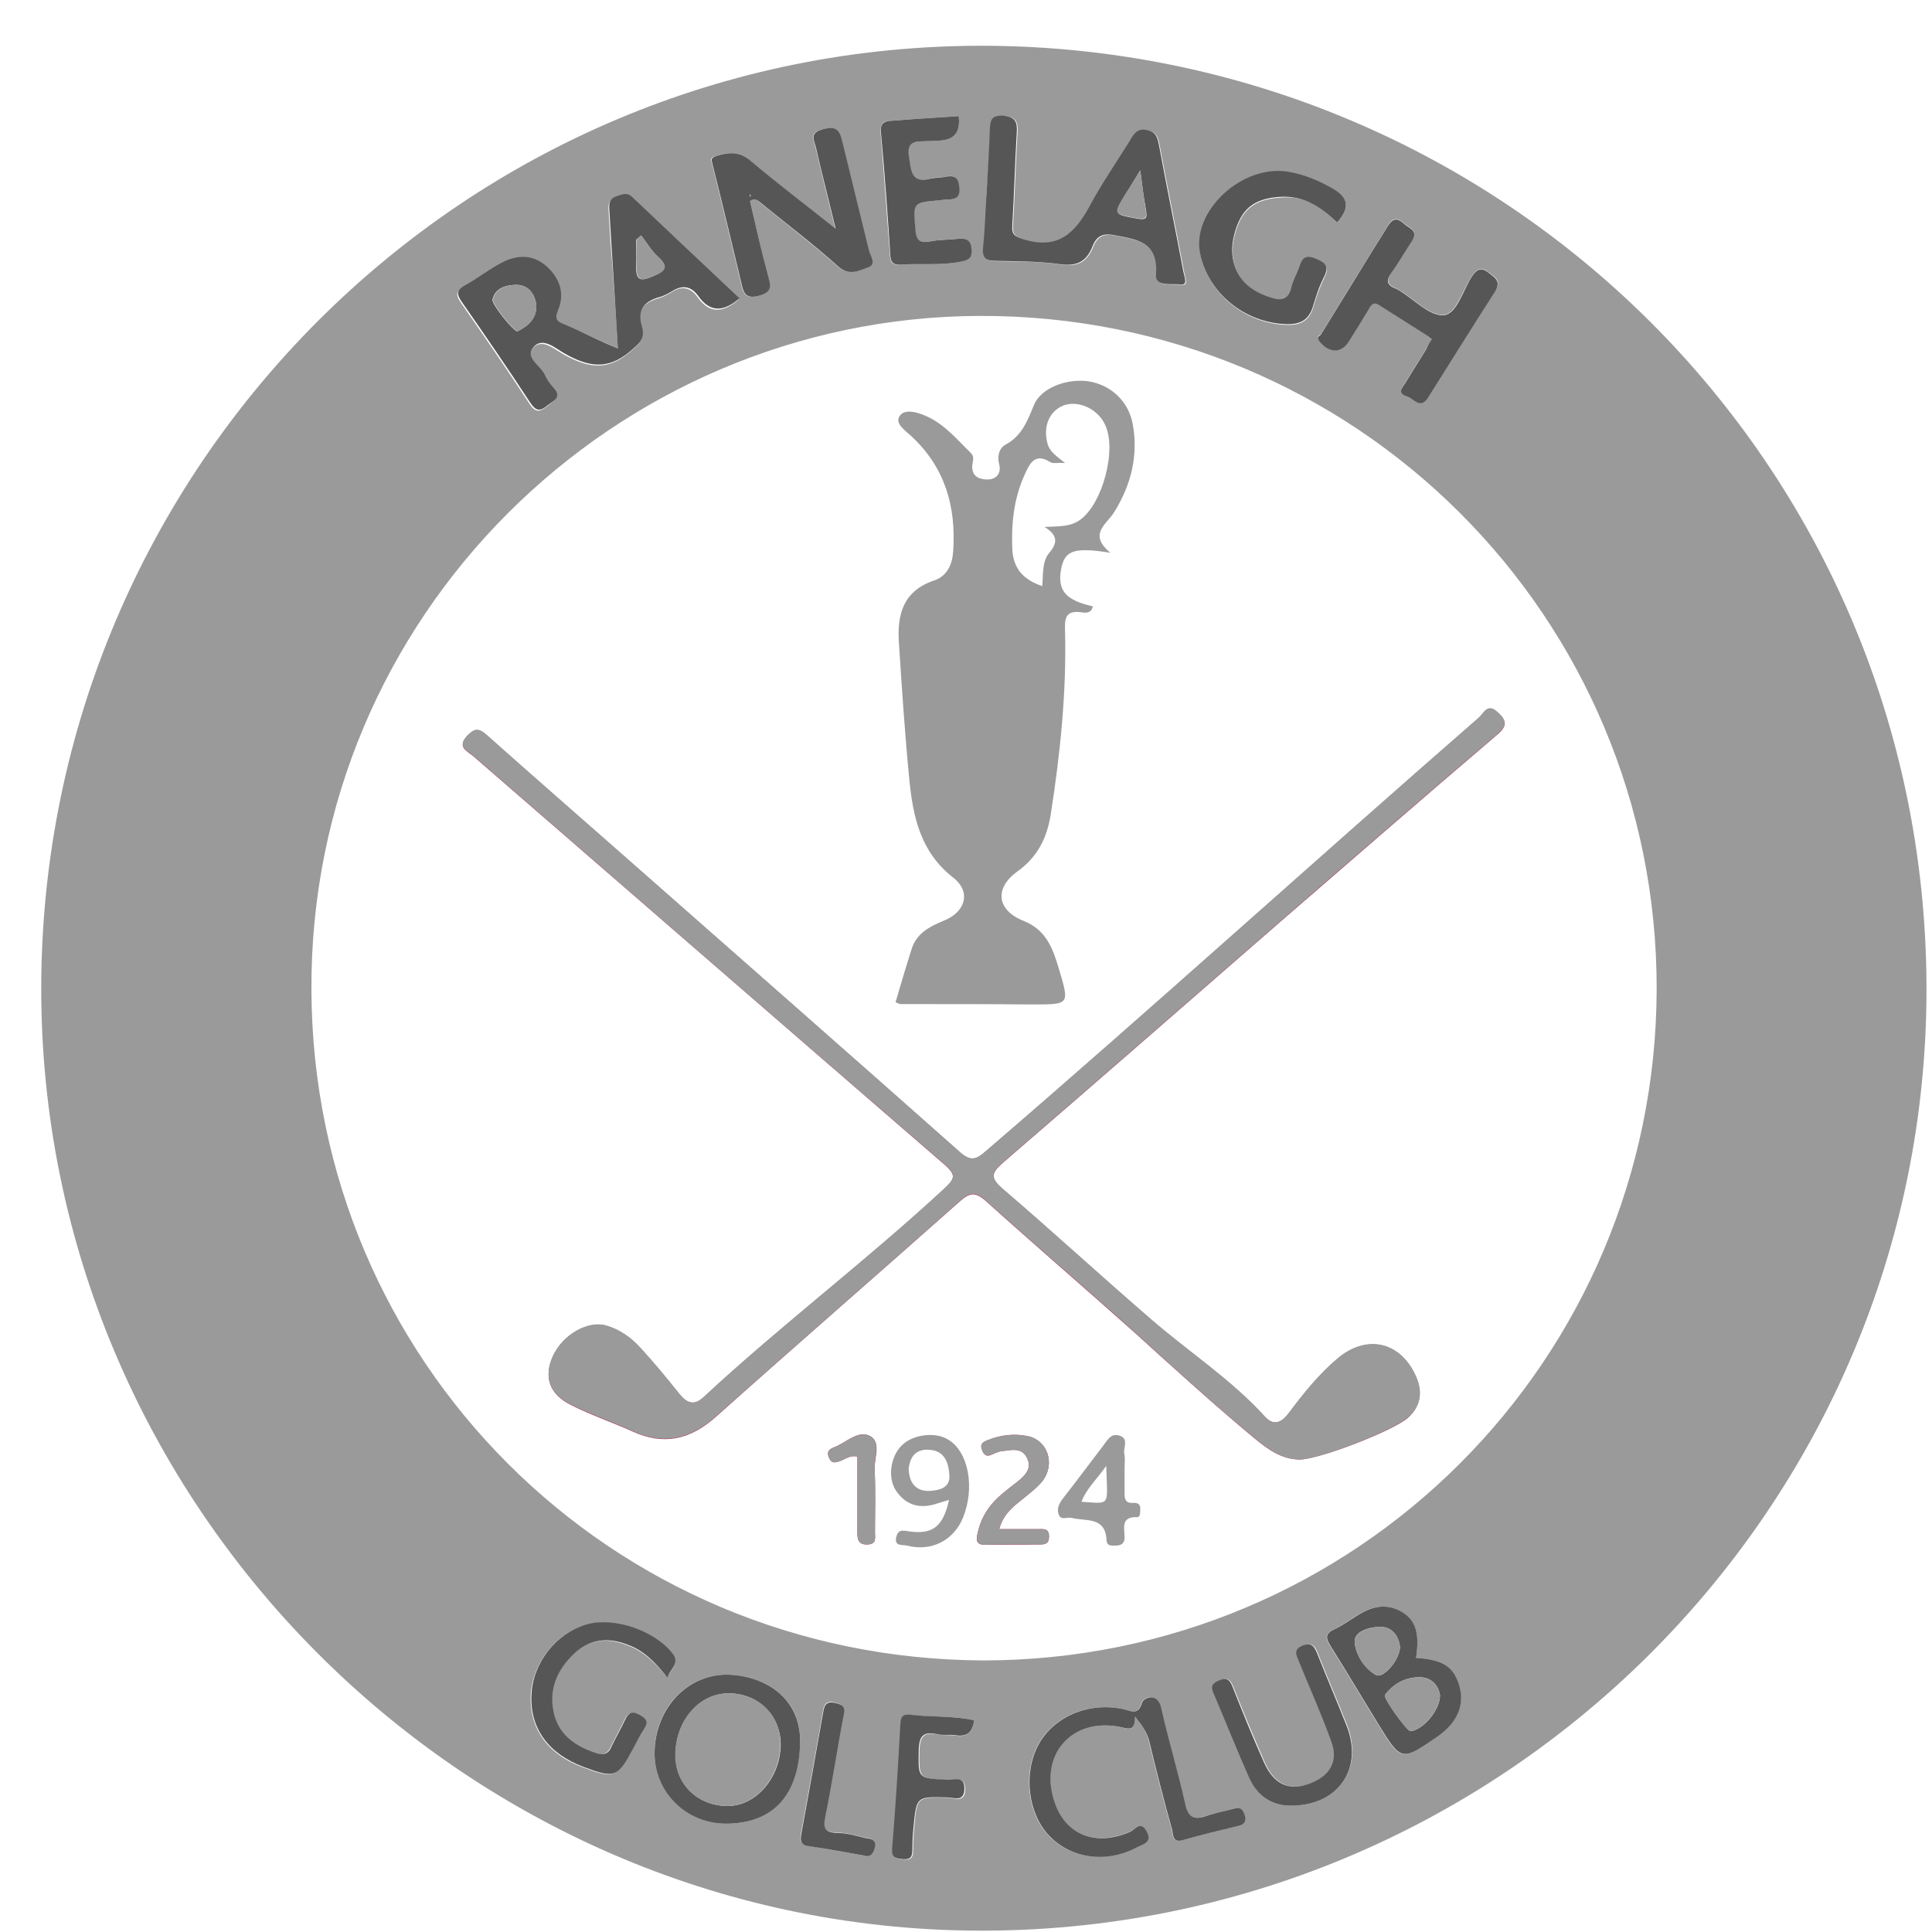<svg width="41" height="41" viewBox="0 0 41 41" fill="none" xmlns="http://www.w3.org/2000/svg"><g clip-path="url(#clip0_398_7728)"><path d="M20.911 0.971C31.909 1.026 40.843 9.849 40.883 20.919C40.923 32.045 31.798 41.05 20.688 40.971C9.809 40.891 0.851 31.902 0.875 20.943C0.899 9.929 9.833 0.931 20.911 0.971ZM20.871 35.237C28.78 35.229 35.133 28.876 35.157 20.999C35.173 13.089 28.773 6.681 20.792 6.704C13.049 6.728 6.569 13.065 6.609 21.015C6.64 28.868 12.938 35.206 20.871 35.237ZM13.113 7.395C12.692 7.213 12.342 7.03 11.969 6.911C11.77 6.847 11.762 6.776 11.826 6.609C11.977 6.244 11.858 5.926 11.588 5.68C11.302 5.418 10.96 5.426 10.627 5.601C10.357 5.744 10.119 5.934 9.857 6.077C9.65 6.188 9.682 6.284 9.793 6.442C10.285 7.149 10.77 7.856 11.238 8.571C11.365 8.761 11.453 8.745 11.604 8.626C11.731 8.515 11.913 8.444 11.723 8.245C11.651 8.174 11.58 8.078 11.548 7.983C11.469 7.776 11.119 7.618 11.294 7.403C11.492 7.157 11.762 7.411 11.961 7.522C12.438 7.784 12.858 7.896 13.343 7.491C13.549 7.316 13.684 7.213 13.605 6.951C13.51 6.625 13.629 6.434 13.946 6.339C14.05 6.307 14.145 6.268 14.232 6.212C14.455 6.061 14.645 6.085 14.804 6.307C15.058 6.665 15.344 6.641 15.678 6.355C14.915 5.632 14.153 4.918 13.398 4.203C13.287 4.1 13.2 4.147 13.073 4.187C12.922 4.235 12.906 4.33 12.914 4.457C12.93 4.679 12.938 4.902 12.954 5.132C13.017 5.855 13.065 6.601 13.113 7.395ZM20.935 4.139C20.942 4.139 20.942 4.139 20.951 4.139C20.927 4.505 20.919 4.878 20.879 5.243C20.855 5.466 20.927 5.545 21.149 5.545C21.61 5.553 22.078 5.545 22.531 5.616C22.88 5.664 23.071 5.553 23.198 5.243C23.277 5.037 23.404 4.949 23.651 4.997C24.135 5.092 24.596 5.132 24.548 5.839C24.524 6.101 24.897 6.021 25.072 6.045C25.239 6.069 25.143 5.863 25.128 5.767C24.961 4.878 24.778 3.981 24.611 3.091C24.58 2.916 24.548 2.805 24.349 2.766C24.135 2.726 24.071 2.861 23.992 2.996C23.706 3.456 23.396 3.901 23.142 4.378C22.84 4.941 22.483 5.307 21.761 5.092C21.554 5.029 21.483 4.989 21.498 4.783C21.538 4.123 21.554 3.464 21.594 2.813C21.61 2.583 21.554 2.48 21.308 2.464C21.046 2.44 21.03 2.567 21.022 2.766C20.998 3.218 20.966 3.679 20.935 4.139ZM15.916 4.266C16.019 4.203 16.059 4.243 16.098 4.274C16.662 4.735 17.234 5.172 17.782 5.656C18.012 5.863 18.211 5.736 18.401 5.68C18.608 5.616 18.465 5.442 18.433 5.315C18.242 4.536 18.052 3.758 17.861 2.98C17.806 2.75 17.734 2.678 17.456 2.742C17.155 2.821 17.274 2.972 17.305 3.123C17.433 3.671 17.567 4.219 17.726 4.854C17.067 4.33 16.48 3.885 15.916 3.409C15.678 3.21 15.447 3.226 15.185 3.313C15.066 3.353 15.082 3.377 15.114 3.488C15.32 4.314 15.519 5.148 15.717 5.974C15.765 6.172 15.773 6.363 16.098 6.276C16.4 6.196 16.345 6.061 16.289 5.847C16.154 5.315 16.035 4.783 15.916 4.266ZM24.087 36.428C24.246 36.627 24.334 36.77 24.381 36.953C24.532 37.58 24.691 38.207 24.866 38.827C24.889 38.922 24.866 39.12 25.096 39.049C25.485 38.938 25.882 38.843 26.279 38.747C26.406 38.715 26.454 38.644 26.406 38.517C26.366 38.406 26.319 38.334 26.176 38.382C25.985 38.446 25.787 38.469 25.604 38.533C25.342 38.628 25.215 38.581 25.143 38.279C24.993 37.596 24.786 36.929 24.635 36.246C24.556 35.896 24.262 36.023 24.23 36.127C24.143 36.413 24 36.309 23.825 36.27C23.087 36.111 22.34 36.436 22.023 37.04C21.705 37.644 21.808 38.493 22.261 38.962C22.729 39.446 23.468 39.541 24.127 39.2C24.254 39.136 24.453 39.097 24.326 38.866C24.198 38.636 24.079 38.835 23.976 38.874C23.245 39.184 22.602 38.938 22.372 38.247C22.038 37.246 22.745 36.436 23.77 36.651C23.96 36.698 24.095 36.746 24.087 36.428ZM30.385 7.197C30.345 7.268 30.305 7.34 30.266 7.403C30.123 7.641 29.972 7.872 29.829 8.11C29.765 8.213 29.63 8.332 29.861 8.404C30.011 8.451 30.139 8.698 30.313 8.42C30.782 7.665 31.242 6.919 31.727 6.18C31.87 5.958 31.735 5.886 31.584 5.775C31.417 5.648 31.33 5.72 31.234 5.863C31.036 6.156 30.909 6.657 30.639 6.681C30.337 6.704 30.011 6.347 29.694 6.156C29.67 6.141 29.646 6.125 29.622 6.117C29.416 6.037 29.424 5.926 29.543 5.759C29.702 5.553 29.821 5.323 29.964 5.108C30.107 4.886 29.916 4.846 29.789 4.735C29.63 4.592 29.535 4.648 29.456 4.783C28.979 5.553 28.503 6.323 28.034 7.086C28.01 7.125 27.915 7.125 27.994 7.229C28.177 7.491 28.455 7.506 28.622 7.244C28.765 7.022 28.9 6.808 29.035 6.577C29.09 6.482 29.13 6.379 29.265 6.466C29.606 6.681 29.94 6.895 30.281 7.109C30.305 7.141 30.337 7.165 30.385 7.197ZM28.375 4.719C28.654 4.417 28.622 4.203 28.28 4.012C27.986 3.846 27.685 3.719 27.359 3.663C26.374 3.488 25.286 4.497 25.477 5.402C25.652 6.244 26.43 6.871 27.311 6.895C27.597 6.903 27.78 6.808 27.867 6.53C27.931 6.315 28.002 6.101 28.098 5.91C28.201 5.704 28.193 5.616 27.947 5.513C27.685 5.402 27.637 5.513 27.573 5.704C27.526 5.839 27.446 5.966 27.415 6.109C27.359 6.379 27.2 6.411 26.978 6.331C26.851 6.284 26.732 6.236 26.62 6.172C26.231 5.934 26.073 5.481 26.2 4.997C26.343 4.441 26.62 4.235 27.153 4.195C27.661 4.139 28.026 4.378 28.375 4.719ZM13.891 37.23C13.899 38.056 14.605 38.731 15.487 38.7C16.535 38.66 16.948 37.953 16.98 36.992C17.012 35.96 16.13 35.539 15.408 35.539C14.542 35.547 13.875 36.293 13.891 37.23ZM30.051 35.182C30.131 34.673 30.043 34.395 29.749 34.213C29.416 34.006 29.09 34.094 28.78 34.292C28.622 34.395 28.471 34.499 28.304 34.578C28.129 34.666 28.121 34.753 28.217 34.912C28.566 35.468 28.9 36.031 29.241 36.587C29.733 37.389 29.733 37.389 30.512 36.841C30.917 36.556 31.084 36.182 30.964 35.793C30.845 35.372 30.623 35.221 30.051 35.182ZM20.347 2.464C19.855 2.496 19.354 2.527 18.862 2.567C18.719 2.575 18.679 2.654 18.687 2.813C18.759 3.679 18.822 4.552 18.886 5.418C18.894 5.577 18.949 5.632 19.1 5.616C19.529 5.585 19.958 5.64 20.387 5.553C20.577 5.513 20.625 5.458 20.609 5.283C20.593 5.076 20.482 5.053 20.315 5.069C20.117 5.092 19.918 5.084 19.727 5.124C19.505 5.164 19.434 5.1 19.418 4.87C19.37 4.298 19.362 4.298 19.934 4.251C19.99 4.243 20.037 4.235 20.093 4.235C20.291 4.235 20.371 4.171 20.347 3.949C20.323 3.742 20.236 3.711 20.061 3.75C19.958 3.774 19.847 3.758 19.743 3.79C19.323 3.901 19.331 3.631 19.283 3.337C19.219 2.972 19.442 3.004 19.672 2.996C20.013 2.98 20.402 3.028 20.347 2.464ZM14.169 35.611C14.208 35.42 14.439 35.333 14.272 35.118C13.891 34.618 13.017 34.308 12.422 34.483C11.778 34.673 11.294 35.309 11.262 35.984C11.238 36.691 11.627 37.23 12.358 37.501C13.033 37.755 13.089 37.731 13.422 37.111C13.494 36.968 13.565 36.825 13.652 36.698C13.764 36.54 13.692 36.476 13.549 36.397C13.39 36.309 13.319 36.357 13.248 36.508C13.16 36.698 13.049 36.881 12.962 37.072C12.89 37.223 12.787 37.254 12.644 37.215C12.223 37.08 11.858 36.849 11.747 36.405C11.612 35.888 11.794 35.436 12.183 35.086C12.525 34.777 12.914 34.753 13.327 34.92C13.668 35.047 13.907 35.293 14.169 35.611ZM27.367 38.319C28.391 38.334 28.955 37.54 28.582 36.595C28.384 36.095 28.169 35.595 27.971 35.094C27.907 34.935 27.859 34.848 27.661 34.92C27.439 34.999 27.526 35.134 27.581 35.261C27.812 35.825 28.058 36.381 28.264 36.945C28.415 37.358 28.256 37.667 27.851 37.834C27.391 38.025 27.049 37.882 26.835 37.389C26.605 36.857 26.382 36.325 26.168 35.785C26.104 35.626 26.033 35.595 25.874 35.666C25.731 35.73 25.707 35.793 25.771 35.936C26.025 36.532 26.263 37.135 26.525 37.723C26.668 38.08 26.946 38.31 27.367 38.319ZM20.672 36.508C20.228 36.405 19.775 36.444 19.331 36.397C19.172 36.381 19.132 36.436 19.124 36.587C19.076 37.469 19.013 38.35 18.949 39.232C18.933 39.422 19.013 39.446 19.172 39.462C19.346 39.478 19.378 39.406 19.378 39.264C19.378 39.105 19.386 38.946 19.402 38.787C19.457 38.128 19.457 38.136 20.117 38.152C20.26 38.16 20.49 38.263 20.482 37.961C20.482 37.683 20.267 37.786 20.133 37.779C19.489 37.739 19.505 37.747 19.513 37.151C19.521 36.849 19.608 36.746 19.902 36.81C20.029 36.833 20.164 36.81 20.299 36.834C20.538 36.865 20.641 36.746 20.672 36.508ZM18.322 39.375C18.449 39.422 18.528 39.367 18.56 39.192C18.6 38.993 18.433 39.017 18.338 38.993C18.147 38.946 17.949 38.89 17.758 38.89C17.456 38.882 17.464 38.747 17.512 38.509C17.655 37.81 17.758 37.103 17.893 36.405C17.925 36.238 17.901 36.174 17.734 36.135C17.56 36.087 17.496 36.135 17.464 36.309C17.313 37.183 17.155 38.048 16.996 38.914C16.972 39.049 16.98 39.144 17.147 39.168C17.528 39.232 17.909 39.303 18.322 39.375Z" fill="#9A9A9A"/><path d="M27.573 30.973C27.97 30.981 29.582 30.361 29.884 30.083C30.154 29.837 30.186 29.535 30.051 29.218C29.725 28.479 29.011 28.312 28.391 28.829C27.994 29.162 27.669 29.567 27.359 29.98C27.208 30.179 27.041 30.282 26.843 30.067C26.128 29.281 25.231 28.702 24.437 28.011C23.372 27.098 22.348 26.145 21.276 25.231C21.006 25.001 21.038 24.89 21.284 24.675C23.245 22.984 25.199 21.277 27.152 19.577C28.693 18.243 30.226 16.909 31.774 15.591C32.02 15.384 31.949 15.265 31.766 15.106C31.568 14.924 31.48 15.154 31.385 15.233C27.883 18.283 24.453 21.404 20.927 24.429C20.72 24.604 20.601 24.66 20.379 24.461C18.123 22.46 15.86 20.474 13.597 18.481C12.501 17.52 11.405 16.567 10.325 15.599C10.15 15.448 10.063 15.464 9.912 15.622C9.698 15.853 9.904 15.932 10.039 16.043C13.374 18.934 16.71 21.832 20.053 24.723C20.299 24.938 20.259 25.025 20.045 25.223C18.393 26.756 16.591 28.114 14.939 29.647C14.725 29.845 14.574 29.774 14.415 29.583C14.145 29.258 13.875 28.932 13.597 28.614C13.398 28.4 13.168 28.225 12.874 28.138C12.477 28.019 11.945 28.328 11.731 28.789C11.54 29.218 11.651 29.583 12.112 29.813C12.533 30.028 12.985 30.179 13.422 30.377C14.097 30.687 14.661 30.544 15.201 30.06C16.916 28.527 18.655 27.018 20.371 25.493C20.585 25.303 20.704 25.295 20.919 25.485C21.959 26.422 23.023 27.336 24.071 28.273C24.913 29.035 25.755 29.805 26.628 30.528C26.898 30.75 27.184 30.965 27.573 30.973Z" fill="#AC2A60"/><path d="M21.205 32.45C21.292 32.132 21.491 31.981 21.689 31.823C21.84 31.695 22.007 31.576 22.126 31.425C22.396 31.068 22.237 30.576 21.824 30.48C21.538 30.417 21.244 30.449 20.966 30.56C20.855 30.6 20.784 30.655 20.847 30.79C20.903 30.909 20.966 30.909 21.062 30.862C21.125 30.838 21.181 30.806 21.244 30.798C21.451 30.774 21.689 30.703 21.8 30.949C21.904 31.171 21.745 31.322 21.586 31.449C21.483 31.529 21.379 31.608 21.276 31.695C21.014 31.91 20.831 32.172 20.752 32.513C20.712 32.688 20.704 32.791 20.935 32.783C21.3 32.776 21.673 32.783 22.047 32.776C22.158 32.776 22.261 32.776 22.261 32.617C22.269 32.426 22.142 32.45 22.023 32.45C21.761 32.45 21.499 32.45 21.205 32.45Z" fill="#AC2A60"/><path d="M18.195 30.909C18.195 31.441 18.195 31.981 18.195 32.521C18.195 32.664 18.211 32.783 18.409 32.776C18.608 32.767 18.568 32.641 18.568 32.529C18.568 32.077 18.584 31.632 18.56 31.179C18.552 30.941 18.703 30.616 18.473 30.48C18.219 30.337 17.965 30.608 17.71 30.711C17.607 30.75 17.528 30.798 17.599 30.949C17.663 31.076 17.742 31.028 17.829 31.005C17.941 30.965 18.036 30.878 18.195 30.909Z" fill="#AC2A60"/><path d="M13.112 7.395C13.065 6.593 13.017 5.847 12.97 5.108C12.954 4.886 12.946 4.664 12.93 4.433C12.922 4.306 12.938 4.211 13.089 4.163C13.208 4.124 13.303 4.076 13.414 4.179C14.169 4.894 14.923 5.609 15.693 6.331C15.36 6.617 15.074 6.641 14.82 6.284C14.661 6.061 14.47 6.045 14.248 6.188C14.161 6.244 14.057 6.291 13.962 6.315C13.645 6.411 13.525 6.601 13.621 6.927C13.7 7.189 13.565 7.292 13.359 7.467C12.874 7.872 12.453 7.769 11.977 7.499C11.778 7.387 11.508 7.133 11.31 7.379C11.135 7.594 11.476 7.761 11.564 7.959C11.604 8.054 11.667 8.142 11.739 8.221C11.937 8.428 11.754 8.499 11.619 8.602C11.469 8.729 11.381 8.737 11.254 8.547C10.786 7.832 10.301 7.125 9.809 6.419C9.698 6.26 9.666 6.164 9.872 6.053C10.134 5.91 10.381 5.712 10.643 5.577C10.968 5.402 11.318 5.394 11.604 5.656C11.874 5.902 11.993 6.22 11.842 6.585C11.778 6.744 11.786 6.816 11.985 6.887C12.342 7.038 12.691 7.221 13.112 7.395ZM11.381 6.474C11.349 6.236 11.214 6.037 10.937 6.045C10.738 6.053 10.508 6.109 10.452 6.355C10.428 6.458 10.921 7.062 10.984 7.03C11.199 6.919 11.389 6.776 11.381 6.474ZM13.605 4.997C13.573 5.029 13.541 5.053 13.502 5.084C13.502 5.275 13.509 5.466 13.502 5.648C13.486 5.982 13.621 5.966 13.875 5.855C14.145 5.736 14.177 5.64 13.954 5.442C13.819 5.315 13.724 5.148 13.605 4.997Z" fill="#565656"/><path d="M20.935 4.139C20.958 3.679 20.99 3.218 21.006 2.758C21.014 2.559 21.03 2.44 21.292 2.456C21.538 2.48 21.594 2.583 21.578 2.805C21.538 3.464 21.522 4.124 21.483 4.775C21.467 4.989 21.538 5.021 21.745 5.084C22.459 5.299 22.817 4.941 23.126 4.37C23.381 3.893 23.69 3.449 23.976 2.988C24.055 2.853 24.127 2.718 24.333 2.758C24.532 2.797 24.564 2.916 24.596 3.083C24.762 3.981 24.945 4.87 25.112 5.759C25.128 5.855 25.223 6.061 25.056 6.037C24.881 6.014 24.508 6.093 24.532 5.831C24.587 5.124 24.127 5.084 23.635 4.989C23.381 4.941 23.261 5.029 23.182 5.235C23.063 5.537 22.864 5.656 22.515 5.609C22.062 5.545 21.594 5.545 21.133 5.537C20.903 5.537 20.839 5.458 20.863 5.235C20.903 4.87 20.911 4.497 20.935 4.131C20.95 4.139 20.942 4.139 20.935 4.139ZM24.198 3.615C24.063 3.838 23.976 3.981 23.889 4.124C23.627 4.56 23.627 4.544 24.135 4.64C24.357 4.679 24.341 4.6 24.317 4.441C24.27 4.187 24.238 3.941 24.198 3.615Z" fill="#565656"/><path d="M15.916 4.266C16.035 4.775 16.154 5.315 16.297 5.847C16.352 6.053 16.408 6.196 16.106 6.276C15.781 6.363 15.773 6.164 15.725 5.974C15.527 5.148 15.328 4.314 15.121 3.488C15.098 3.385 15.074 3.361 15.193 3.313C15.463 3.226 15.685 3.21 15.924 3.409C16.487 3.885 17.075 4.33 17.734 4.854C17.583 4.227 17.44 3.679 17.313 3.123C17.282 2.98 17.162 2.821 17.464 2.742C17.734 2.67 17.814 2.75 17.869 2.98C18.06 3.758 18.25 4.536 18.441 5.315C18.473 5.442 18.616 5.616 18.409 5.68C18.219 5.744 18.02 5.863 17.79 5.656C17.25 5.172 16.67 4.735 16.106 4.274C16.059 4.243 16.019 4.203 15.916 4.266ZM15.931 4.139C15.924 4.131 15.916 4.131 15.908 4.124C15.908 4.139 15.908 4.155 15.908 4.171C15.916 4.171 15.924 4.163 15.931 4.163C15.931 4.163 15.931 4.147 15.931 4.139Z" fill="#565656"/><path d="M24.087 36.428C24.095 36.746 23.952 36.691 23.778 36.651C22.745 36.436 22.038 37.246 22.38 38.247C22.61 38.938 23.253 39.192 23.984 38.874C24.087 38.827 24.206 38.628 24.334 38.866C24.46 39.097 24.262 39.136 24.135 39.2C23.476 39.549 22.737 39.446 22.269 38.962C21.816 38.493 21.713 37.644 22.03 37.04C22.348 36.436 23.095 36.111 23.833 36.27C24.008 36.309 24.151 36.413 24.238 36.127C24.27 36.031 24.564 35.896 24.643 36.246C24.794 36.929 25 37.596 25.151 38.279C25.215 38.581 25.35 38.628 25.612 38.533C25.795 38.469 25.993 38.438 26.184 38.382C26.327 38.334 26.374 38.406 26.414 38.517C26.454 38.644 26.414 38.715 26.287 38.747C25.89 38.843 25.493 38.938 25.104 39.049C24.873 39.12 24.897 38.922 24.873 38.827C24.699 38.207 24.54 37.58 24.389 36.953C24.341 36.77 24.246 36.627 24.087 36.428Z" fill="#565656"/><path d="M30.385 7.197C30.337 7.165 30.313 7.141 30.281 7.117C29.94 6.903 29.606 6.689 29.265 6.474C29.13 6.387 29.09 6.49 29.035 6.585C28.9 6.808 28.765 7.03 28.622 7.252C28.455 7.514 28.185 7.491 27.994 7.236C27.923 7.133 28.01 7.141 28.034 7.094C28.511 6.323 28.979 5.553 29.456 4.791C29.543 4.656 29.63 4.6 29.789 4.743C29.908 4.854 30.107 4.886 29.964 5.116C29.821 5.331 29.694 5.561 29.543 5.767C29.416 5.934 29.408 6.045 29.622 6.125C29.646 6.133 29.67 6.149 29.694 6.164C30.011 6.355 30.337 6.712 30.639 6.689C30.917 6.665 31.044 6.164 31.234 5.871C31.33 5.728 31.417 5.656 31.584 5.783C31.727 5.894 31.862 5.966 31.727 6.188C31.25 6.927 30.782 7.681 30.313 8.428C30.139 8.706 30.011 8.459 29.86 8.412C29.63 8.34 29.765 8.221 29.829 8.118C29.972 7.88 30.123 7.649 30.266 7.411C30.305 7.332 30.337 7.268 30.385 7.197Z" fill="#565656"/><path d="M28.376 4.719C28.026 4.386 27.653 4.139 27.145 4.179C26.613 4.219 26.335 4.425 26.192 4.981C26.065 5.466 26.224 5.918 26.613 6.156C26.724 6.228 26.851 6.276 26.97 6.315C27.192 6.395 27.351 6.355 27.407 6.093C27.439 5.95 27.518 5.823 27.566 5.688C27.629 5.489 27.685 5.386 27.939 5.497C28.185 5.601 28.193 5.688 28.09 5.894C27.987 6.093 27.923 6.307 27.86 6.514C27.772 6.792 27.59 6.887 27.304 6.879C26.422 6.855 25.644 6.228 25.469 5.386C25.279 4.481 26.366 3.472 27.351 3.647C27.677 3.703 27.979 3.83 28.272 3.996C28.622 4.195 28.654 4.409 28.376 4.719Z" fill="#565656"/><path d="M13.891 37.23C13.883 36.294 14.55 35.547 15.408 35.539C16.13 35.539 17.004 35.96 16.98 36.992C16.956 37.953 16.535 38.66 15.487 38.7C14.598 38.739 13.899 38.056 13.891 37.23ZM15.463 35.936C14.836 35.936 14.328 36.524 14.335 37.262C14.343 37.866 14.804 38.319 15.431 38.326C16.043 38.334 16.575 37.715 16.567 36.992C16.551 36.389 16.082 35.936 15.463 35.936Z" fill="#565656"/><path d="M30.051 35.182C30.631 35.221 30.853 35.372 30.973 35.793C31.084 36.182 30.925 36.556 30.52 36.841C29.742 37.381 29.742 37.389 29.249 36.587C28.908 36.031 28.574 35.468 28.225 34.912C28.13 34.753 28.13 34.666 28.312 34.578C28.479 34.499 28.63 34.395 28.789 34.292C29.098 34.094 29.416 34.006 29.758 34.213C30.043 34.388 30.131 34.666 30.051 35.182ZM30.559 35.976C30.528 35.777 30.385 35.579 30.091 35.595C29.805 35.603 29.567 35.738 29.392 35.968C29.345 36.031 29.861 36.738 29.932 36.738C30.178 36.722 30.559 36.309 30.559 35.976ZM29.71 34.943C29.678 34.729 29.559 34.523 29.281 34.523C29.059 34.531 28.725 34.618 28.749 34.856C28.773 35.11 28.947 35.404 29.202 35.547C29.36 35.626 29.71 35.221 29.71 34.943Z" fill="#565656"/><path d="M20.347 2.464C20.403 3.028 20.014 2.98 19.68 2.996C19.45 3.004 19.227 2.972 19.291 3.337C19.338 3.623 19.331 3.901 19.752 3.79C19.855 3.766 19.966 3.774 20.069 3.75C20.244 3.719 20.331 3.75 20.355 3.949C20.387 4.171 20.299 4.235 20.101 4.235C20.045 4.235 19.998 4.243 19.942 4.251C19.362 4.298 19.378 4.298 19.426 4.87C19.442 5.1 19.513 5.164 19.736 5.124C19.926 5.084 20.133 5.092 20.323 5.069C20.49 5.053 20.601 5.076 20.617 5.283C20.633 5.466 20.577 5.513 20.395 5.553C19.966 5.64 19.537 5.585 19.108 5.616C18.957 5.624 18.902 5.569 18.894 5.418C18.838 4.552 18.775 3.679 18.695 2.813C18.679 2.654 18.727 2.583 18.87 2.567C19.354 2.527 19.855 2.496 20.347 2.464Z" fill="#565656"/><path d="M14.169 35.611C13.915 35.285 13.676 35.039 13.343 34.912C12.93 34.745 12.541 34.769 12.199 35.078C11.81 35.436 11.628 35.88 11.763 36.397C11.882 36.841 12.239 37.072 12.66 37.207C12.803 37.254 12.914 37.223 12.978 37.064C13.065 36.873 13.176 36.691 13.264 36.5C13.335 36.349 13.406 36.301 13.565 36.389C13.708 36.468 13.772 36.532 13.668 36.691C13.581 36.818 13.51 36.968 13.438 37.103C13.105 37.723 13.049 37.747 12.374 37.493C11.636 37.215 11.246 36.675 11.278 35.976C11.302 35.293 11.794 34.666 12.438 34.475C13.033 34.3 13.915 34.61 14.288 35.11C14.431 35.333 14.2 35.42 14.169 35.611Z" fill="#565656"/><path d="M27.367 38.319C26.946 38.31 26.668 38.08 26.509 37.723C26.247 37.135 26.009 36.532 25.755 35.936C25.691 35.793 25.715 35.73 25.858 35.666C26.017 35.595 26.088 35.626 26.152 35.785C26.366 36.325 26.581 36.857 26.819 37.389C27.034 37.882 27.375 38.025 27.835 37.834C28.241 37.667 28.407 37.358 28.248 36.945C28.042 36.373 27.796 35.825 27.566 35.261C27.518 35.134 27.43 35.007 27.645 34.92C27.843 34.848 27.891 34.943 27.955 35.094C28.153 35.595 28.368 36.095 28.566 36.595C28.955 37.54 28.391 38.334 27.367 38.319Z" fill="#565656"/><path d="M20.672 36.508C20.64 36.746 20.537 36.865 20.283 36.825C20.156 36.802 20.013 36.834 19.886 36.802C19.592 36.738 19.505 36.841 19.497 37.143C19.489 37.739 19.465 37.739 20.116 37.77C20.251 37.779 20.466 37.675 20.466 37.953C20.466 38.255 20.244 38.144 20.101 38.144C19.449 38.128 19.449 38.12 19.386 38.779C19.37 38.938 19.362 39.097 19.362 39.255C19.362 39.398 19.33 39.47 19.155 39.454C18.997 39.438 18.917 39.414 18.933 39.224C19.005 38.342 19.06 37.461 19.108 36.579C19.116 36.428 19.163 36.373 19.314 36.389C19.775 36.444 20.228 36.405 20.672 36.508Z" fill="#565656"/><path d="M18.322 39.375C17.909 39.303 17.536 39.232 17.154 39.176C16.988 39.152 16.98 39.057 17.004 38.922C17.162 38.056 17.321 37.183 17.472 36.317C17.504 36.143 17.567 36.103 17.742 36.143C17.909 36.182 17.941 36.246 17.901 36.413C17.766 37.111 17.663 37.818 17.52 38.517C17.472 38.755 17.464 38.89 17.766 38.898C17.965 38.898 18.155 38.954 18.346 39.001C18.441 39.025 18.6 39.001 18.568 39.2C18.528 39.367 18.449 39.422 18.322 39.375Z" fill="#565656"/><path d="M24.04 9.007C23.952 8.523 23.587 8.174 23.11 8.094C22.666 8.023 22.094 8.221 21.943 8.594C21.8 8.936 21.689 9.246 21.34 9.436C21.205 9.508 21.157 9.682 21.205 9.857C21.252 10.048 21.141 10.175 20.958 10.175C20.776 10.175 20.617 10.111 20.633 9.873C20.641 9.786 20.688 9.698 20.601 9.611C20.315 9.333 20.061 9.023 19.696 8.849C19.497 8.753 19.211 8.666 19.1 8.817C18.965 8.991 19.235 9.15 19.362 9.277C20.061 9.937 20.291 10.762 20.228 11.691C20.212 11.977 20.101 12.224 19.823 12.319C19.164 12.541 19.037 13.041 19.076 13.637C19.14 14.614 19.203 15.591 19.299 16.559C19.378 17.346 19.537 18.084 20.228 18.624C20.617 18.926 20.49 19.355 20.029 19.538C19.72 19.665 19.45 19.808 19.346 20.141C19.227 20.514 19.116 20.887 19.005 21.269C19.061 21.293 19.092 21.308 19.116 21.308C20.045 21.308 20.966 21.308 21.895 21.316C22.713 21.316 22.698 21.324 22.467 20.546C22.34 20.117 22.197 19.736 21.729 19.545C21.157 19.323 21.093 18.855 21.586 18.497C22.023 18.187 22.221 17.774 22.3 17.274C22.499 15.996 22.634 14.701 22.602 13.407C22.594 13.137 22.594 12.946 22.952 12.994C23.031 13.01 23.166 13.018 23.19 12.867C22.618 12.74 22.443 12.533 22.515 12.097C22.586 11.684 22.777 11.604 23.563 11.731C23.079 11.326 23.492 11.128 23.651 10.858C24 10.294 24.159 9.674 24.04 9.007ZM22.92 11.032C22.713 11.183 22.475 11.167 22.166 11.183C22.467 11.366 22.436 11.533 22.261 11.739C22.11 11.93 22.142 12.184 22.118 12.438C21.721 12.303 21.506 12.073 21.483 11.66C21.459 11.112 21.514 10.58 21.745 10.072C21.856 9.825 21.967 9.603 22.293 9.809C22.34 9.841 22.42 9.817 22.602 9.825C22.396 9.666 22.269 9.571 22.229 9.412C22.134 9.055 22.261 8.737 22.555 8.61C22.864 8.483 23.285 8.666 23.444 8.999C23.714 9.524 23.396 10.699 22.92 11.032Z" fill="#9A9A9A"/><path d="M27.573 30.973C27.192 30.965 26.898 30.75 26.628 30.52C25.747 29.797 24.913 29.027 24.071 28.265C23.031 27.328 21.967 26.422 20.919 25.477C20.704 25.279 20.585 25.295 20.371 25.485C18.655 27.018 16.916 28.527 15.201 30.052C14.661 30.536 14.089 30.679 13.422 30.369C12.993 30.171 12.54 30.02 12.112 29.805C11.651 29.575 11.54 29.21 11.73 28.781C11.937 28.32 12.477 28.011 12.874 28.13C13.16 28.217 13.398 28.384 13.597 28.606C13.883 28.916 14.153 29.242 14.415 29.575C14.573 29.774 14.724 29.845 14.939 29.639C16.59 28.106 18.393 26.748 20.045 25.215C20.259 25.017 20.299 24.922 20.053 24.715C16.71 21.832 13.374 18.934 10.039 16.035C9.912 15.924 9.698 15.845 9.912 15.614C10.063 15.456 10.158 15.44 10.325 15.591C11.413 16.559 12.509 17.512 13.597 18.473C15.86 20.467 18.123 22.452 20.378 24.453C20.609 24.652 20.728 24.604 20.927 24.421C24.444 21.396 27.883 18.275 31.385 15.225C31.48 15.138 31.568 14.916 31.766 15.098C31.949 15.257 32.012 15.376 31.774 15.583C30.226 16.901 28.685 18.235 27.152 19.569C25.199 21.269 23.245 22.976 21.284 24.668C21.038 24.882 21.006 24.985 21.276 25.223C22.34 26.137 23.372 27.082 24.436 28.003C25.238 28.694 26.128 29.273 26.843 30.06C27.041 30.282 27.216 30.171 27.359 29.972C27.669 29.559 27.994 29.154 28.391 28.821C29.011 28.305 29.725 28.471 30.051 29.21C30.194 29.527 30.162 29.829 29.884 30.076C29.575 30.361 27.97 30.981 27.573 30.973Z" fill="#9A9A9A"/><path d="M20.14 31.831C20.029 31.862 19.95 31.886 19.878 31.91C19.521 32.029 19.219 31.942 19.013 31.632C18.83 31.354 18.901 30.909 19.132 30.679C19.362 30.441 19.846 30.377 20.124 30.552C20.553 30.806 20.696 31.576 20.434 32.212C20.235 32.696 19.759 32.934 19.243 32.799C19.148 32.776 18.973 32.823 19.02 32.617C19.06 32.458 19.148 32.474 19.291 32.498C19.791 32.569 20.013 32.402 20.14 31.831ZM19.283 31.163C19.291 31.449 19.418 31.64 19.703 31.64C19.902 31.632 20.164 31.592 20.148 31.314C20.132 31.06 20.061 30.782 19.711 30.766C19.425 30.75 19.314 30.925 19.283 31.163Z" fill="#9A9A9A"/><path d="M23.865 31.155C23.865 31.314 23.865 31.473 23.865 31.632C23.865 31.767 23.849 31.91 24.055 31.894C24.151 31.886 24.206 31.934 24.198 32.029C24.198 32.093 24.198 32.196 24.135 32.196C23.777 32.18 23.865 32.434 23.865 32.625C23.865 32.744 23.809 32.791 23.698 32.799C23.603 32.799 23.491 32.823 23.483 32.688C23.46 32.172 23.039 32.291 22.745 32.212C22.65 32.188 22.515 32.275 22.467 32.14C22.419 32.005 22.483 31.894 22.57 31.783C22.856 31.418 23.126 31.052 23.412 30.679C23.499 30.568 23.571 30.409 23.753 30.465C23.96 30.528 23.841 30.711 23.857 30.838C23.881 30.941 23.865 31.052 23.865 31.155ZM23.476 31.108C23.269 31.402 23.055 31.592 22.951 31.87C23.587 31.91 23.499 31.981 23.476 31.108Z" fill="#9A9A9A"/><path d="M21.205 32.45C21.498 32.45 21.761 32.45 22.023 32.45C22.142 32.45 22.269 32.434 22.261 32.617C22.253 32.776 22.15 32.776 22.046 32.776C21.673 32.776 21.308 32.767 20.935 32.783C20.712 32.791 20.712 32.68 20.752 32.513C20.831 32.18 21.014 31.918 21.276 31.695C21.379 31.608 21.483 31.537 21.586 31.449C21.745 31.322 21.904 31.179 21.8 30.949C21.689 30.703 21.451 30.774 21.244 30.798C21.181 30.806 21.117 30.838 21.062 30.862C20.966 30.901 20.895 30.909 20.847 30.79C20.784 30.647 20.855 30.6 20.966 30.56C21.244 30.449 21.53 30.417 21.824 30.48C22.237 30.576 22.396 31.068 22.126 31.425C22.007 31.576 21.84 31.695 21.689 31.823C21.491 31.981 21.292 32.132 21.205 32.45Z" fill="#9A9A9A"/><path d="M18.195 30.909C18.036 30.878 17.941 30.965 17.829 31.005C17.742 31.028 17.663 31.076 17.599 30.949C17.528 30.806 17.607 30.758 17.71 30.711C17.965 30.616 18.219 30.337 18.473 30.48C18.695 30.608 18.544 30.941 18.56 31.179C18.584 31.632 18.568 32.077 18.568 32.529C18.568 32.641 18.6 32.776 18.409 32.776C18.211 32.783 18.195 32.664 18.195 32.521C18.195 31.981 18.195 31.441 18.195 30.909Z" fill="#9A9A9A"/><path d="M11.382 6.474C11.389 6.776 11.207 6.919 10.992 7.03C10.929 7.062 10.437 6.458 10.46 6.355C10.516 6.109 10.746 6.053 10.945 6.045C11.215 6.037 11.35 6.236 11.382 6.474Z" fill="#9A9A9A"/><path d="M13.605 4.997C13.724 5.148 13.819 5.315 13.962 5.442C14.185 5.648 14.153 5.744 13.883 5.855C13.629 5.966 13.494 5.974 13.51 5.648C13.518 5.458 13.51 5.267 13.51 5.084C13.541 5.053 13.573 5.021 13.605 4.997Z" fill="#9A9A9A"/><path d="M24.198 3.615C24.246 3.941 24.27 4.187 24.31 4.433C24.333 4.592 24.349 4.671 24.127 4.632C23.619 4.536 23.619 4.552 23.881 4.116C23.976 3.973 24.063 3.83 24.198 3.615Z" fill="#9A9A9A"/><path d="M15.931 4.139C15.931 4.147 15.931 4.155 15.931 4.163C15.931 4.171 15.916 4.171 15.908 4.171C15.908 4.155 15.908 4.139 15.908 4.123C15.916 4.131 15.924 4.139 15.931 4.139Z" fill="#9A9A9A"/><path d="M15.463 35.936C16.091 35.936 16.559 36.389 16.559 36.992C16.567 37.715 16.035 38.334 15.424 38.326C14.796 38.319 14.336 37.866 14.328 37.262C14.328 36.524 14.828 35.928 15.463 35.936Z" fill="#9A9A9A"/><path d="M30.559 35.976C30.559 36.301 30.178 36.722 29.932 36.738C29.86 36.746 29.344 36.039 29.392 35.968C29.558 35.738 29.805 35.603 30.091 35.595C30.392 35.587 30.527 35.777 30.559 35.976Z" fill="#9A9A9A"/><path d="M29.71 34.943C29.71 35.221 29.36 35.626 29.201 35.547C28.947 35.412 28.773 35.11 28.749 34.856C28.725 34.626 29.058 34.531 29.281 34.523C29.559 34.515 29.678 34.729 29.71 34.943Z" fill="#9A9A9A"/></g><defs><clipPath id="clip0_398_7728"><rect width="40" height="40" fill="white" transform="translate(0.875 0.971)"/></clipPath></defs></svg>